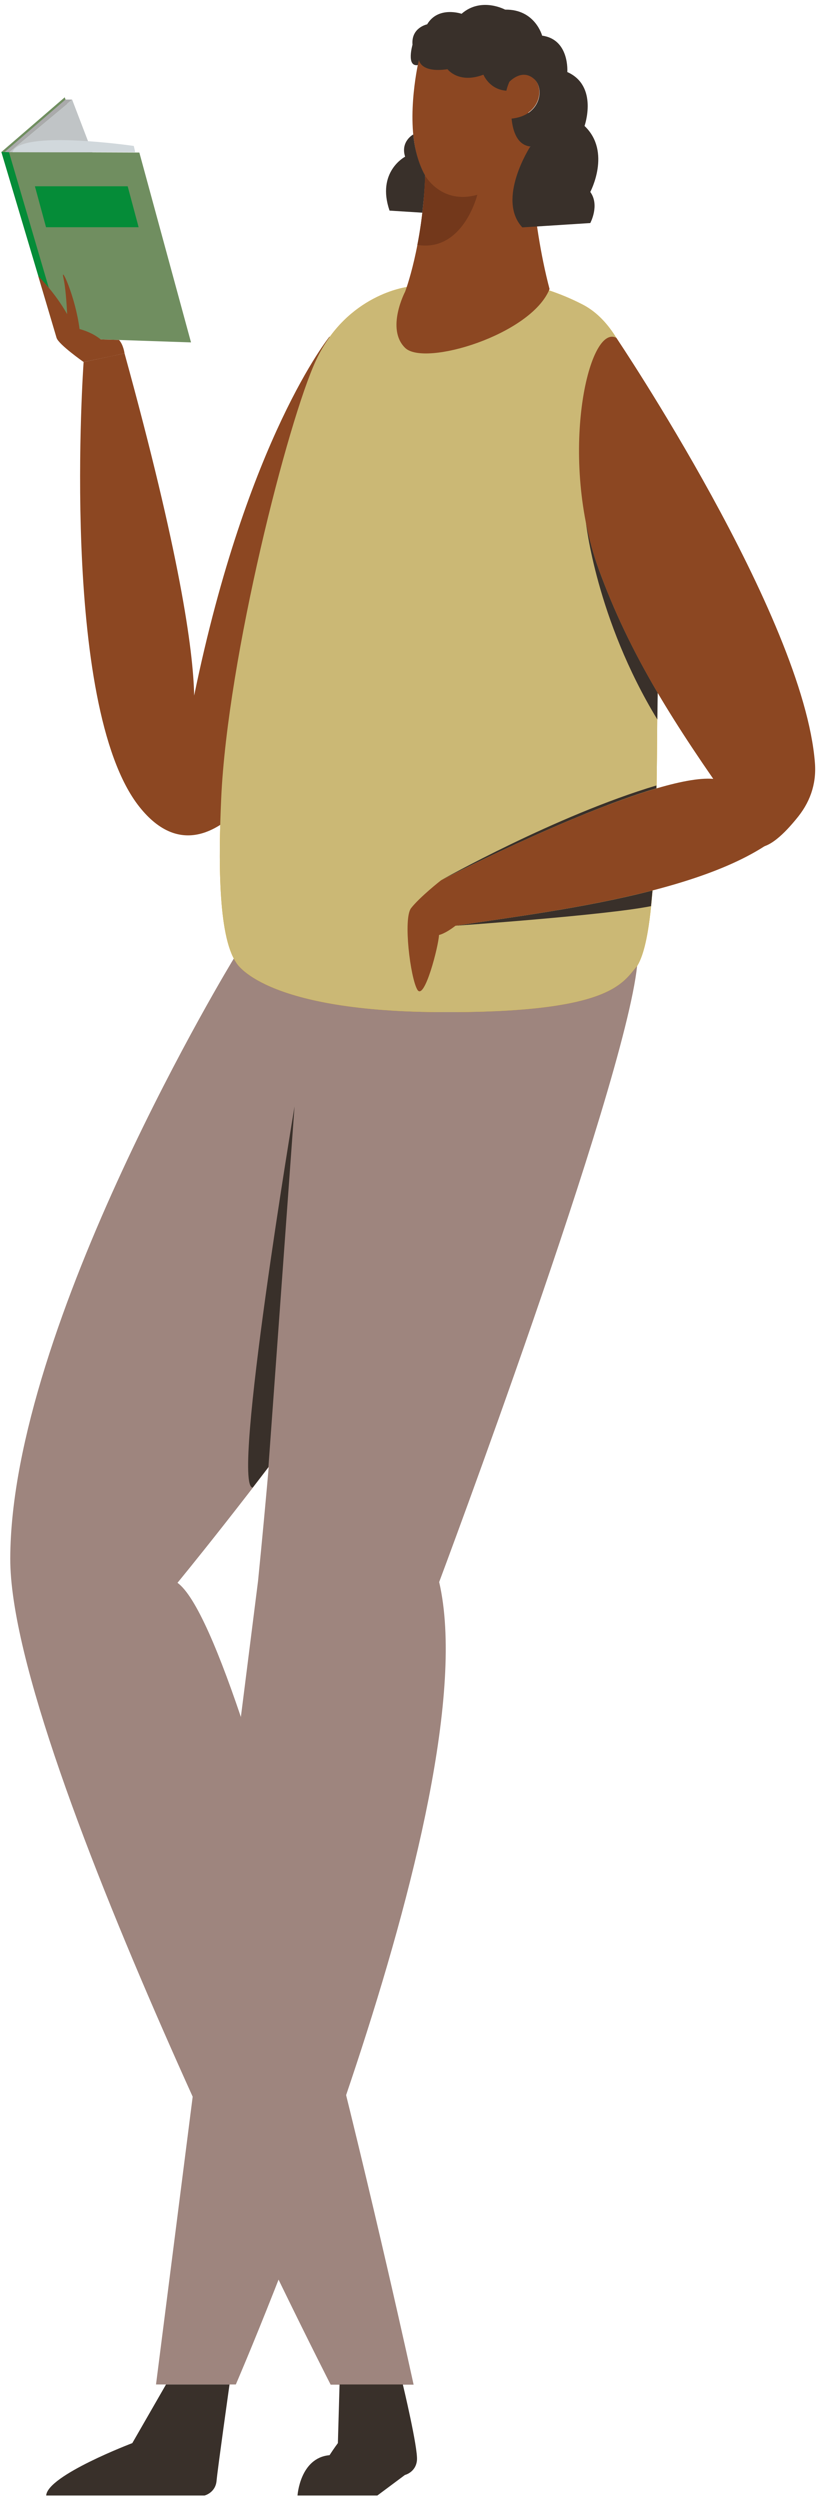 <svg width="96" height="293" viewBox="0 0 96 293" fill="none" xmlns="http://www.w3.org/2000/svg">
<path d="M27.404 112.339C27.404 112.339 1.268 155.184 1.203 182.649C1.138 206.071 38.757 279.475 38.757 279.475H48.482C48.482 279.475 29.423 191.731 20.805 185.5C20.805 185.5 55.103 143.893 66.174 117.753L27.404 112.361V112.339Z" fill="#9E857E"/>
<path d="M74.683 113.201C73.121 127.674 51.478 185.412 51.478 185.412C57.361 210.822 27.643 279.453 27.643 279.453H18.287C18.287 279.453 25.776 220.788 30.248 185.279C34.09 146.809 35.501 110.793 35.501 110.793L74.705 113.201H74.683Z" fill="#9E857E"/>
<path d="M19.459 279.453L15.508 286.325C15.508 286.325 5.544 290.103 5.414 292.468H23.974C23.974 292.468 25.255 292.158 25.385 290.744C25.515 289.308 26.905 279.453 26.905 279.453H19.481H19.459Z" fill="#39302A"/>
<path d="M77.028 85.757C77.115 69.87 78.786 41.101 68.28 35.687C57.73 30.252 47.744 33.633 47.744 33.633C47.744 33.633 40.668 34.472 37.042 42.228C33.786 49.188 26.666 77.052 25.928 93.579C25.624 100.407 25.516 109.643 27.686 112.803C27.686 112.803 30.639 118.46 51.261 118.615C71.883 118.769 72.969 115.101 74.705 113.179C76.355 110.439 76.941 102.595 77.028 85.735V85.757Z" fill="#F9B300"/>
<path d="M47.225 279.453H39.801L39.605 286.325C39.605 286.325 39.171 286.899 38.628 287.739C35.155 288.048 34.873 292.468 34.873 292.468H44.229L47.463 290.059C47.463 290.059 48.744 289.75 48.874 288.336C49.005 286.899 47.225 279.475 47.225 279.475V279.453Z" fill="#39302A"/>
<path d="M16.334 17.878L0.162 17.812L6.653 39.599L22.391 40.129L16.334 17.878Z" fill="#708E60"/>
<path d="M0.162 17.812L7.586 11.404L9.952 17.834L0.162 17.812Z" fill="#708E60"/>
<path d="M10.819 17.856L8.453 11.669L1.051 17.834L10.819 17.856Z" fill="#C0C4C6"/>
<path d="M15.857 17.856L15.683 17.104C15.683 17.104 2.355 15.16 1.465 17.834H15.857V17.856Z" fill="#D1D8DC"/>
<path d="M1.052 17.834L7.456 39.643L6.653 39.599L0.162 17.812L1.052 17.834Z" fill="#058C38"/>
<path d="M8.454 11.669H7.673L0.553 17.812L1.052 17.834L8.454 11.669Z" fill="#AAAAAB"/>
<path d="M14.967 21.833H4.092L5.394 26.628H16.248L14.967 21.833Z" fill="#058C38"/>
<path d="M34.525 129.663C34.525 129.663 27.058 174.341 29.619 174.341L31.464 171.933L34.525 129.663Z" fill="#39302A"/>
<path d="M38.627 39.444C38.627 39.444 28.968 51.331 22.759 81.515C22.651 76.079 21.044 64.81 14.597 41.41L9.8 42.427C9.8 42.427 6.934 82.686 16.334 94.552C25.755 106.439 37.26 84.189 40.234 67.064C42.774 52.503 38.627 39.444 38.627 39.444Z" fill="#8C4722"/>
<path d="M14.598 41.41C14.598 41.41 14.468 40.394 13.947 39.842L11.798 39.775C10.951 39.09 9.974 38.737 9.323 38.56C8.846 34.76 7.044 30.915 7.435 32.572C7.652 33.522 7.804 35.334 7.869 36.815C6.436 34.273 4.482 32.351 4.482 32.351C4.482 32.351 6.393 38.803 6.631 39.599C6.87 40.372 9.801 42.427 9.801 42.427L13.187 41.72L14.598 41.41Z" fill="#8C4722"/>
<path d="M77.028 85.757C77.115 69.87 78.786 41.101 68.28 35.687C57.73 30.252 47.744 33.633 47.744 33.633C47.744 33.633 40.668 34.472 37.042 42.228C33.786 49.188 26.666 77.052 25.928 93.579C25.624 100.407 25.516 109.643 27.686 112.803C27.686 112.803 30.639 118.46 51.261 118.615C71.883 118.769 72.969 115.101 74.705 113.179C76.355 110.439 76.941 102.595 77.028 85.735V85.757Z" fill="#CBB875"/>
<path d="M53.389 108.494C53.389 108.494 71.08 107.257 76.312 106.196C76.312 106.196 76.42 105.003 76.486 104.363C68.475 106.44 59.597 107.544 53.41 108.494H53.389Z" fill="#39302A"/>
<path d="M76.942 92.386V92.055C65.176 95.568 51.674 103.169 51.674 103.169C51.674 103.169 66.826 95.369 76.942 92.386Z" fill="#39302A"/>
<path d="M77.073 81.162C74.077 76.057 71.971 71.594 70.213 66.799C69.54 64.965 69.041 63.065 68.672 61.164C68.672 61.164 69.866 72.522 77.051 84.321C77.051 84.321 77.094 81.36 77.094 81.162H77.073Z" fill="#39302A"/>
<path d="M95.523 89.425C95.718 91.966 94.893 94.154 93.309 96.01H67.086C73.511 93.336 80.241 90.994 83.605 91.281C76.724 81.338 73.034 74.51 70.212 66.799C65.415 53.674 68.953 37.831 72.252 39.599C72.252 39.599 94.22 72.257 95.523 89.425Z" fill="#8C4722"/>
<path d="M62.399 21.855L62.008 14.762V14.696L61.921 13.193C63.484 12.111 63.528 10.1 62.638 9.26C62.312 8.951 61.986 8.796 61.661 8.752L61.531 6.299L59.816 6.41L49.092 7.051C49.092 7.051 47.551 13.547 48.897 18.32C49.136 19.137 49.439 19.911 49.83 20.596C49.548 28.793 47.486 34.185 47.486 34.185C47.486 34.185 45.206 38.538 47.486 40.77C49.765 43.001 62.269 39.223 64.418 33.876C63.332 29.766 62.724 25.39 62.399 21.877V21.855Z" fill="#8C4722"/>
<path d="M48.439 15.757C48.439 15.757 46.919 16.574 47.484 18.364C47.484 18.364 44.097 20.132 45.66 24.684L49.502 24.927C49.502 24.927 49.828 22.209 49.828 20.552C49.828 20.552 48.699 18.74 48.439 15.735V15.757Z" fill="#39302A"/>
<path d="M49.828 20.574C49.828 20.574 51.738 24.021 55.949 22.828C55.949 22.828 54.3 29.567 48.916 28.705C48.916 28.705 49.676 25.28 49.828 20.552V20.574Z" fill="#73381B"/>
<path d="M68.518 14.762C68.518 14.762 70.168 10.078 66.499 8.443C66.499 8.443 66.782 4.62 63.547 4.178C63.547 4.178 62.722 1.063 59.206 1.129C59.206 1.129 56.405 -0.396 54.104 1.615C54.104 1.615 51.369 0.665 50.067 2.853C50.067 2.853 48.178 3.228 48.352 5.239C48.352 5.239 47.592 7.868 48.981 7.625L49.112 7.029C49.112 7.029 49.264 8.575 52.455 8.111C52.455 8.111 53.757 9.857 56.666 8.752C56.666 8.752 57.361 10.498 59.358 10.63C59.423 10.299 59.553 9.945 59.705 9.592C59.705 9.592 61.203 7.935 62.657 9.305C63.829 10.409 63.395 13.547 59.965 13.901C60.117 15.447 60.66 16.994 62.158 17.171C62.158 17.171 58.164 23.336 61.224 26.65L69.191 26.142C69.191 26.142 70.32 24.043 69.191 22.496C69.191 22.496 71.688 17.812 68.54 14.784L68.518 14.762Z" fill="#39302A"/>
<path d="M93.31 96.01C86.429 104.296 65.112 106.705 53.39 108.494C52.131 109.467 51.458 109.577 51.458 109.577C51.414 110.837 49.743 117.377 48.918 115.985C48.093 114.571 47.247 107.677 48.18 106.439C48.658 105.821 49.526 105.003 50.286 104.34C51.045 103.677 51.697 103.169 51.697 103.169C51.697 103.169 59.142 99.325 67.087 96.01H93.31Z" fill="#8C4722"/>
<path d="M67.086 96.01L71.124 94.397L93.591 95.634C93.591 95.634 91.464 98.551 89.619 99.17L87.752 99.788H88.164L67.064 96.01H67.086Z" fill="#8C4722"/>
</svg>
